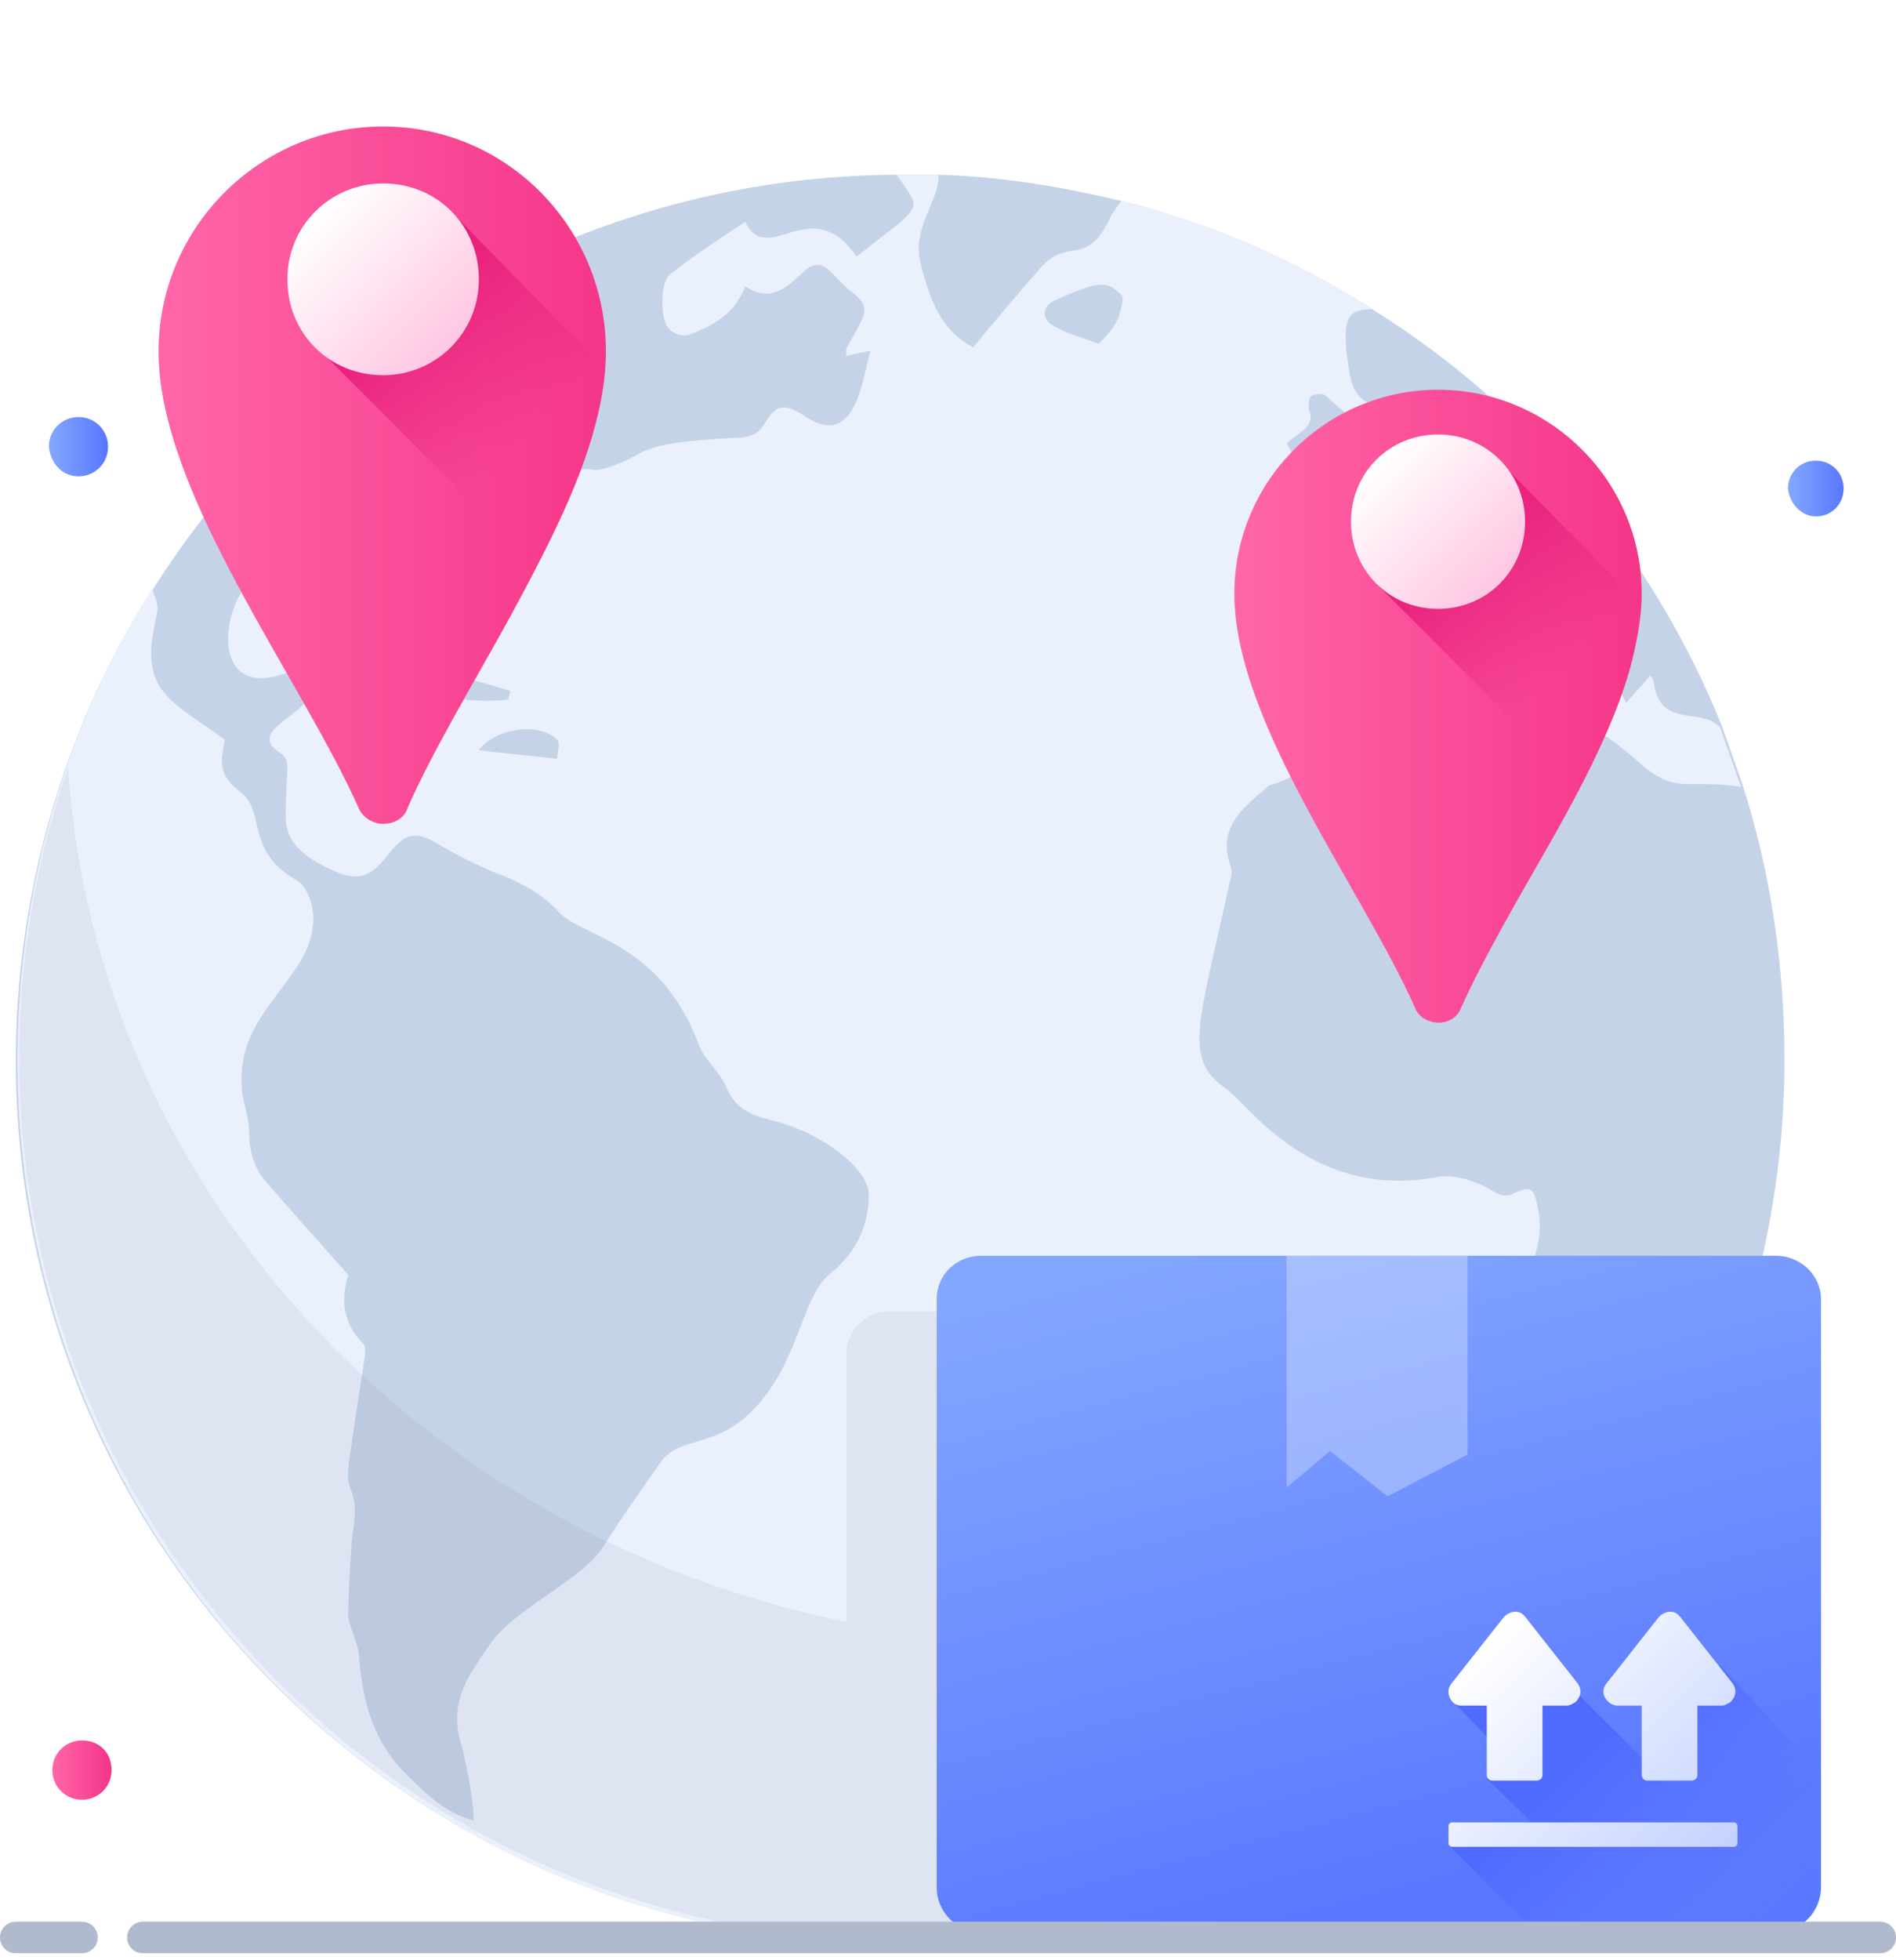 <svg width="120" height="124" viewBox="0 0 120 124" fill="none" xmlns="http://www.w3.org/2000/svg">
<path d="M112.94 67.081C112.94 74.912 111.288 82.412 108.423 89.14C104.346 98.625 97.736 106.787 89.362 112.743C80.218 119.25 69.09 123 56.97 123C26.12 123 1 97.963 1 67.081C1 60.684 2.102 54.507 4.085 48.772C5.517 44.691 7.28 40.941 9.594 37.412C19.51 21.64 36.918 11.162 56.75 11.052H57.08C57.852 11.052 58.623 11.052 59.394 11.052C63.36 11.162 67.217 11.824 70.963 12.706C76.692 14.14 81.98 16.456 86.828 19.544C96.744 25.721 104.567 34.985 108.974 45.904L110.296 49.654C112.059 55.169 112.94 61.015 112.94 67.081Z" fill="#C5D3E8"/>
<path d="M108.864 46.015C108.533 45.684 108.093 45.463 107.872 45.463C106.991 45.132 104.897 45.574 104.677 43.147C104.677 43.037 104.567 42.926 104.457 42.706C104.016 43.257 103.575 43.699 102.914 44.471C102.363 43.368 101.923 42.375 101.482 41.272C101.151 41.603 100.931 41.934 100.6 42.044C100.16 42.265 99.609 42.596 99.278 42.375C98.397 41.934 98.397 39.949 98.287 39.397C96.193 40.169 95.092 38.404 93.329 38.074C93.108 39.397 92.888 40.831 92.668 42.265C86.939 43.699 87.269 43.147 83.964 37.412C85.176 36.419 86.498 35.868 87.93 35.868C90.574 35.978 93.108 32.559 92.668 31.787C91.897 30.684 92.227 29.471 92.447 28.147C92.007 28.037 91.566 27.816 91.125 27.927C90.023 28.037 89.473 27.596 89.032 26.603C88.371 24.838 85.947 26.824 85.396 23.515C84.735 19.544 85.616 19.654 86.828 19.544C81.981 16.456 76.692 14.14 70.963 12.706C70.742 13.037 70.302 13.588 70.192 13.919C68.759 16.897 67.547 15.022 65.895 16.897C64.462 18.552 63.03 20.206 61.598 21.971C59.504 20.868 58.843 18.882 58.292 16.787C57.631 14.36 59.504 12.706 59.394 11.052C58.403 11.052 57.191 11.052 56.75 11.052C58.403 13.478 58.513 12.816 54.216 16.235C51.351 12.044 48.597 17.007 47.164 14.03C45.512 15.132 43.969 16.125 42.427 17.338C41.766 17.779 41.766 20.206 42.317 20.757C42.537 21.088 43.198 21.309 43.529 21.199C45.071 20.647 46.503 19.875 47.164 18.11C48.597 19.103 49.699 18.331 50.69 17.338C52.122 15.905 52.563 17.449 53.885 18.441C55.318 19.544 54.657 19.985 53.555 22.081C53.555 22.191 53.555 22.302 53.555 22.522C53.995 22.412 54.436 22.302 55.097 22.191C54.546 24.177 54.106 28.368 51.021 26.382C49.699 25.5 49.148 25.5 48.376 26.824C47.936 27.596 47.164 27.706 46.393 27.706C39.893 28.037 41.215 28.699 38.46 29.581C36.367 30.243 38.791 28.147 30.528 32.89C30.197 33.11 29.867 33.551 29.756 33.882C29.206 36.75 29.095 39.176 28.544 39.287C26.231 39.507 28.104 33.662 22.925 33.551C19.951 33.441 17.637 34.875 15.654 36.971C14.111 38.625 13.45 43.588 17.306 42.816C17.747 42.706 18.188 42.485 18.518 42.596C19.4 42.816 19.84 43.919 19.179 44.581C18.298 45.574 15.984 46.456 17.637 47.559C18.518 48.11 18.078 48.441 18.078 51.64C18.078 53.404 19.4 54.397 21.603 55.279C24.798 56.382 24.468 51.419 27.553 53.294C28.875 54.066 30.307 54.838 31.85 55.39C33.172 55.941 34.384 56.603 35.376 57.706C36.808 59.25 41.766 59.581 44.19 65.978C44.52 66.971 45.512 67.743 45.953 68.735C46.503 70.059 47.385 70.5 48.707 70.831C52.012 71.603 54.987 73.919 54.987 75.573C54.987 77.669 54.106 79.323 52.453 80.647C51.021 81.86 50.69 84.838 48.927 87.596C45.953 92.118 43.198 90.463 41.766 92.559C40.554 94.323 39.342 95.978 38.24 97.743C37.028 99.838 32.621 101.713 31.078 103.919C29.867 105.684 28.434 107.449 29.095 109.985C29.426 111.088 29.977 113.735 29.977 115.169C27.994 114.618 26.782 113.294 25.459 111.971C23.476 109.875 22.925 107.338 22.705 104.581C22.595 103.809 22.154 103.037 22.044 102.265C22.044 100.721 22.154 99.066 22.264 97.522C22.375 96.419 22.705 95.316 22.154 94.103C21.934 93.552 22.044 92.669 22.154 92.007C23.036 85.831 23.256 85.39 23.036 85.059C21.603 83.625 21.603 82.081 22.044 80.647C20.171 78.552 18.518 76.677 16.866 74.802C16.094 73.919 15.764 72.816 15.764 71.603C15.764 70.721 15.433 69.948 15.323 69.066C14.993 65.537 16.866 63.993 18.739 61.235C20.722 58.368 19.51 56.162 18.849 55.721C15.433 53.846 16.866 51.309 15.213 50.096C13.56 48.882 14.111 47.779 14.221 46.787C10.916 44.36 8.823 43.809 9.814 39.397C9.814 39.287 9.924 38.956 9.924 38.846C10.035 38.404 9.924 37.963 9.704 37.522V37.412C9.704 37.412 9.704 37.301 9.594 37.301C4.195 45.904 1.11 56.051 1.11 67.081C1.11 96.75 24.247 121.125 53.445 122.89C54.657 123 55.868 123 57.08 123C69.09 123 80.328 119.14 89.473 112.743V112.632C89.473 112.522 89.583 112.412 89.583 112.191V112.081C89.583 112.081 89.583 112.081 89.583 111.971C90.244 110.206 91.015 108.441 91.897 106.787C95.092 101.162 89.362 100.721 94.651 94.323C95.312 93.441 98.507 91.125 96.634 87.154C95.863 85.5 95.753 84.177 95.973 82.963C96.414 80.647 97.956 78.882 97.295 76.235C97.075 75.132 96.855 75.022 95.863 75.463C95.202 75.794 94.871 75.573 94.32 75.243C93.329 74.691 92.007 74.25 90.905 74.471C82.972 75.904 79.006 69.838 77.573 68.846C74.819 66.971 75.921 64.654 77.794 55.941C77.904 55.61 78.014 55.169 77.904 54.838C77.022 52.412 78.565 51.199 80.108 49.875C80.218 49.765 80.328 49.654 80.438 49.654C82.421 49.103 83.633 47.669 84.845 46.235C84.955 46.125 85.066 45.904 85.286 45.904C88.591 44.691 91.897 43.699 95.312 45.022C97.295 45.794 98.397 43.699 103.355 47.89C106.109 50.426 106.33 49.213 110.186 49.765L108.864 46.015ZM24.247 43.257C25.129 41.493 26.341 41.382 27.773 42.265C28.544 42.706 28.985 42.706 32.291 43.699C32.291 43.919 32.18 44.029 32.18 44.25C29.426 44.581 26.892 43.809 24.247 43.257ZM35.265 48C33.392 47.779 31.85 47.669 30.307 47.449C31.409 46.015 34.163 45.684 35.265 46.787C35.486 47.007 35.265 47.669 35.265 48ZM66.776 18.993C69.09 18 69.971 17.559 70.963 18.662C71.183 18.882 70.963 19.434 70.853 19.875C70.632 20.647 69.971 21.309 69.531 21.75C68.429 21.309 67.437 21.088 66.556 20.537C65.895 20.096 66.005 19.324 66.776 18.993ZM82.311 29.471C81.981 29.029 81.76 28.588 81.43 28.037C82.531 27.154 83.192 26.934 82.862 25.941C82.752 25.721 82.862 25.169 82.972 25.059C83.192 24.949 83.743 24.838 83.964 25.059C85.286 26.493 87.379 27.265 88.04 29.25C88.04 29.36 88.15 29.36 88.15 29.471C88.261 30.132 88.591 31.125 88.371 31.235C87.6 31.787 86.718 32.228 85.837 32.228C84.955 32.228 84.515 31.346 84.515 30.463C84.515 29.912 84.294 29.36 84.184 28.699C83.303 29.029 82.862 29.25 82.311 29.471Z" fill="#EBF0FD"/>
<path opacity="0.08" d="M92.337 98.956C92.448 97.743 92.998 96.309 94.651 94.324C95.312 93.441 98.507 91.125 96.634 87.154C95.863 85.5 95.753 84.177 95.973 82.963H56.309C54.767 82.963 53.555 84.177 53.555 85.721V102.596C26.561 97.081 6.068 75.243 4.306 48.551C2.322 54.287 1.221 60.463 1.221 66.86C1.221 96.529 24.358 120.794 53.555 122.669C53.665 122.669 53.775 122.669 53.885 122.669C54.216 122.669 54.547 122.669 54.767 122.669C55.538 122.669 56.309 122.779 57.191 122.779C69.2 122.779 80.438 118.919 89.583 112.522C97.956 106.566 104.567 98.404 108.644 88.919C103.686 93.11 98.287 96.529 92.337 98.956Z" fill="#4E5F78"/>
<path d="M115.254 82.191V119.36C115.254 120.904 114.042 122.228 112.389 122.228H62.148C60.606 122.228 59.284 121.015 59.284 119.36V82.191C59.284 80.647 60.496 79.434 62.148 79.434H112.389C113.932 79.434 115.254 80.647 115.254 82.191Z" fill="url(#paint0_linear)"/>
<path d="M115.254 112.191V119.25C115.254 120.904 113.932 122.228 112.279 122.228H97.185L91.786 116.824L97.736 116.051L94.1 112.522L94.541 110.316L91.896 107.559L95.312 106.235L95.863 104.36C95.973 104.36 99.939 107.228 99.939 107.228L105.007 112.301L105.779 106.235L108.864 105.353L115.254 112.191Z" fill="url(#paint1_linear)"/>
<path opacity="0.3" d="M92.888 79.434V92.007L87.82 94.654L84.184 91.787L81.43 94.103V79.434H92.888Z" fill="white"/>
<path d="M92.447 107.89H94.1V112.301C94.1 112.412 94.21 112.632 94.43 112.632H96.744H97.295C97.405 112.632 97.626 112.522 97.626 112.301V107.89H99.168C99.388 107.89 99.499 107.779 99.719 107.669C100.05 107.338 100.16 106.897 99.829 106.456L96.524 102.265L96.414 102.154C96.083 101.823 95.532 101.934 95.202 102.265L91.896 106.456C91.786 106.566 91.676 106.787 91.676 107.007C91.676 107.448 92.007 107.89 92.447 107.89Z" fill="url(#paint2_linear)"/>
<path d="M102.363 107.89H103.906V112.301C103.906 112.412 104.016 112.632 104.236 112.632H106.55H107.101C107.211 112.632 107.431 112.522 107.431 112.301V107.89H108.974C109.194 107.89 109.304 107.779 109.525 107.669C109.855 107.338 109.966 106.897 109.635 106.456L106.33 102.265L106.22 102.154C105.889 101.823 105.338 101.934 105.008 102.265L101.702 106.456C101.592 106.566 101.482 106.787 101.482 107.007C101.482 107.448 101.923 107.89 102.363 107.89Z" fill="url(#paint3_linear)"/>
<path d="M109.745 115.279H91.896C91.786 115.279 91.676 115.39 91.676 115.5V116.603C91.676 116.713 91.786 116.823 91.896 116.823H109.745C109.855 116.823 109.966 116.713 109.966 116.603V115.5C109.966 115.39 109.855 115.279 109.745 115.279Z" fill="url(#paint4_linear)"/>
<g filter="url(#filter0_d)">
<path d="M38.35 17.228C38.35 18.993 38.02 20.757 37.469 22.632C36.367 26.382 34.274 30.353 32.18 34.213C29.866 38.404 27.332 42.596 25.79 46.125C25.57 46.787 24.909 47.118 24.247 47.118C23.586 47.118 22.925 46.676 22.705 46.125C18.959 37.743 10.034 26.162 10.034 17.228C10.034 9.397 16.425 3 24.247 3C32.07 3 38.35 9.397 38.35 17.228Z" fill="url(#paint5_linear)"/>
</g>
<path d="M37.469 22.522C36.367 26.272 34.274 30.243 32.18 34.103L20.061 21.971L25.349 16.897L28.875 13.698L37.469 22.522Z" fill="url(#paint6_linear)"/>
<path d="M24.247 23.735C27.553 23.735 30.307 21.088 30.307 17.669C30.307 14.25 27.663 11.603 24.247 11.603C20.942 11.603 18.188 14.25 18.188 17.669C18.188 21.088 20.832 23.735 24.247 23.735Z" fill="url(#paint7_linear)"/>
<g filter="url(#filter1_d)">
<path d="M103.906 32.559C103.906 34.103 103.575 35.757 103.134 37.412C102.143 40.831 100.27 44.471 98.287 48C96.083 51.86 93.88 55.61 92.447 58.809C92.227 59.36 91.676 59.691 91.015 59.691C90.464 59.691 89.803 59.36 89.583 58.809C86.277 51.309 78.124 40.721 78.124 32.559C78.124 25.39 83.964 19.654 91.015 19.654C98.066 19.654 103.906 25.39 103.906 32.559Z" fill="url(#paint8_linear)"/>
</g>
<path d="M103.024 37.412C102.033 40.831 100.16 44.471 98.177 48L87.159 36.971L92.007 32.338L95.202 29.471L103.024 37.412Z" fill="url(#paint9_linear)"/>
<path d="M91.015 38.515C94.1 38.515 96.524 36.088 96.524 33C96.524 29.912 94.1 27.485 91.015 27.485C87.93 27.485 85.506 29.912 85.506 33C85.506 36.088 87.93 38.515 91.015 38.515Z" fill="url(#paint10_linear)"/>
<path d="M4.966 30.132C5.958 30.132 6.839 29.36 6.839 28.257C6.839 27.265 6.068 26.382 4.966 26.382C3.975 26.382 3.093 27.154 3.093 28.257C3.204 29.36 3.975 30.132 4.966 30.132Z" fill="url(#paint11_linear)"/>
<path d="M5.187 113.846C6.178 113.846 7.06 113.073 7.06 111.971C7.06 110.868 6.289 110.096 5.187 110.096C4.195 110.096 3.314 110.868 3.314 111.971C3.314 113.073 4.195 113.846 5.187 113.846Z" fill="url(#paint12_linear)"/>
<path d="M114.923 32.669C115.915 32.669 116.686 31.897 116.686 30.904C116.686 29.912 115.915 29.14 114.923 29.14C113.932 29.14 113.161 29.912 113.161 30.904C113.271 31.897 114.042 32.669 114.923 32.669Z" fill="url(#paint13_linear)"/>
<path d="M9.043 122.559H119" stroke="#B1B9CC" stroke-width="2" stroke-miterlimit="10" stroke-linecap="round" stroke-linejoin="round"/>
<path d="M1 122.559H5.187" stroke="#B1B9CC" stroke-width="2" stroke-miterlimit="10" stroke-linecap="round" stroke-linejoin="round"/>
<defs>
<filter id="filter0_d" x="2.035" y="0" width="44.316" height="60.118" filterUnits="userSpaceOnUse" color-interpolation-filters="sRGB">
<feFlood flood-opacity="0" result="BackgroundImageFix"/>
<feColorMatrix in="SourceAlpha" type="matrix" values="0 0 0 0 0 0 0 0 0 0 0 0 0 0 0 0 0 0 127 0"/>
<feOffset dy="5"/>
<feGaussianBlur stdDeviation="4"/>
<feColorMatrix type="matrix" values="0 0 0 0 0.969 0 0 0 0 0.255 0 0 0 0 0.565 0 0 0 0.3 0"/>
<feBlend mode="normal" in2="BackgroundImageFix" result="effect1_dropShadow"/>
<feBlend mode="normal" in="SourceGraphic" in2="effect1_dropShadow" result="shape"/>
</filter>
<filter id="filter1_d" x="70.124" y="16.654" width="41.782" height="56.037" filterUnits="userSpaceOnUse" color-interpolation-filters="sRGB">
<feFlood flood-opacity="0" result="BackgroundImageFix"/>
<feColorMatrix in="SourceAlpha" type="matrix" values="0 0 0 0 0 0 0 0 0 0 0 0 0 0 0 0 0 0 127 0"/>
<feOffset dy="5"/>
<feGaussianBlur stdDeviation="4"/>
<feColorMatrix type="matrix" values="0 0 0 0 0.969 0 0 0 0 0.255 0 0 0 0 0.565 0 0 0 0.3 0"/>
<feBlend mode="normal" in2="BackgroundImageFix" result="effect1_dropShadow"/>
<feBlend mode="normal" in="SourceGraphic" in2="effect1_dropShadow" result="shape"/>
</filter>
<linearGradient id="paint0_linear" x1="81.215" y1="77.466" x2="92.126" y2="119.031" gradientUnits="userSpaceOnUse">
<stop stop-color="#83A6FF"/>
<stop offset="1" stop-color="#5A78FF"/>
</linearGradient>
<linearGradient id="paint1_linear" x1="100.17" y1="111.018" x2="111.641" y2="122.965" gradientUnits="userSpaceOnUse">
<stop stop-color="#4F6AFF"/>
<stop offset="1" stop-color="#657EFF" stop-opacity="0"/>
</linearGradient>
<linearGradient id="paint2_linear" x1="107.586" y1="119.7" x2="92.935" y2="105.064" gradientUnits="userSpaceOnUse">
<stop offset="0.011" stop-color="#C2D1FF"/>
<stop offset="1" stop-color="white"/>
</linearGradient>
<linearGradient id="paint3_linear" x1="112.526" y1="114.755" x2="97.875" y2="100.119" gradientUnits="userSpaceOnUse">
<stop offset="0.011" stop-color="#C2D1FF"/>
<stop offset="1" stop-color="white"/>
</linearGradient>
<linearGradient id="paint4_linear" x1="106.005" y1="121.283" x2="91.353" y2="106.647" gradientUnits="userSpaceOnUse">
<stop offset="0.011" stop-color="#C2D1FF"/>
<stop offset="1" stop-color="white"/>
</linearGradient>
<linearGradient id="paint5_linear" x1="10.047" y1="25" x2="38.381" y2="25" gradientUnits="userSpaceOnUse">
<stop stop-color="#FF66A9"/>
<stop offset="1" stop-color="#F53689"/>
</linearGradient>
<linearGradient id="paint6_linear" x1="24.143" y1="17.555" x2="33.83" y2="27.235" gradientUnits="userSpaceOnUse">
<stop stop-color="#E81778"/>
<stop offset="1" stop-color="#E01F79" stop-opacity="0"/>
</linearGradient>
<linearGradient id="paint7_linear" x1="28.288" y1="21.746" x2="20.066" y2="13.531" gradientUnits="userSpaceOnUse">
<stop offset="0.011" stop-color="#FFC9E3"/>
<stop offset="1" stop-color="white"/>
</linearGradient>
<linearGradient id="paint8_linear" x1="78.068" y1="39.657" x2="103.894" y2="39.657" gradientUnits="userSpaceOnUse">
<stop stop-color="#FF66A9"/>
<stop offset="1" stop-color="#F53689"/>
</linearGradient>
<linearGradient id="paint9_linear" x1="90.916" y1="32.871" x2="99.747" y2="41.695" gradientUnits="userSpaceOnUse">
<stop stop-color="#E81778"/>
<stop offset="1" stop-color="#E01F79" stop-opacity="0"/>
</linearGradient>
<linearGradient id="paint10_linear" x1="94.694" y1="36.691" x2="87.201" y2="29.203" gradientUnits="userSpaceOnUse">
<stop offset="0.011" stop-color="#FFC9E3"/>
<stop offset="1" stop-color="white"/>
</linearGradient>
<linearGradient id="paint11_linear" x1="3.172" y1="28.354" x2="6.734" y2="28.354" gradientUnits="userSpaceOnUse">
<stop stop-color="#83A6FF"/>
<stop offset="1" stop-color="#5A78FF"/>
</linearGradient>
<linearGradient id="paint12_linear" x1="3.359" y1="112.046" x2="6.92" y2="112.046" gradientUnits="userSpaceOnUse">
<stop stop-color="#FF66A9"/>
<stop offset="1" stop-color="#F53689"/>
</linearGradient>
<linearGradient id="paint13_linear" x1="113.282" y1="30.933" x2="116.627" y2="30.933" gradientUnits="userSpaceOnUse">
<stop stop-color="#83A6FF"/>
<stop offset="1" stop-color="#5A78FF"/>
</linearGradient>
</defs>
</svg>
